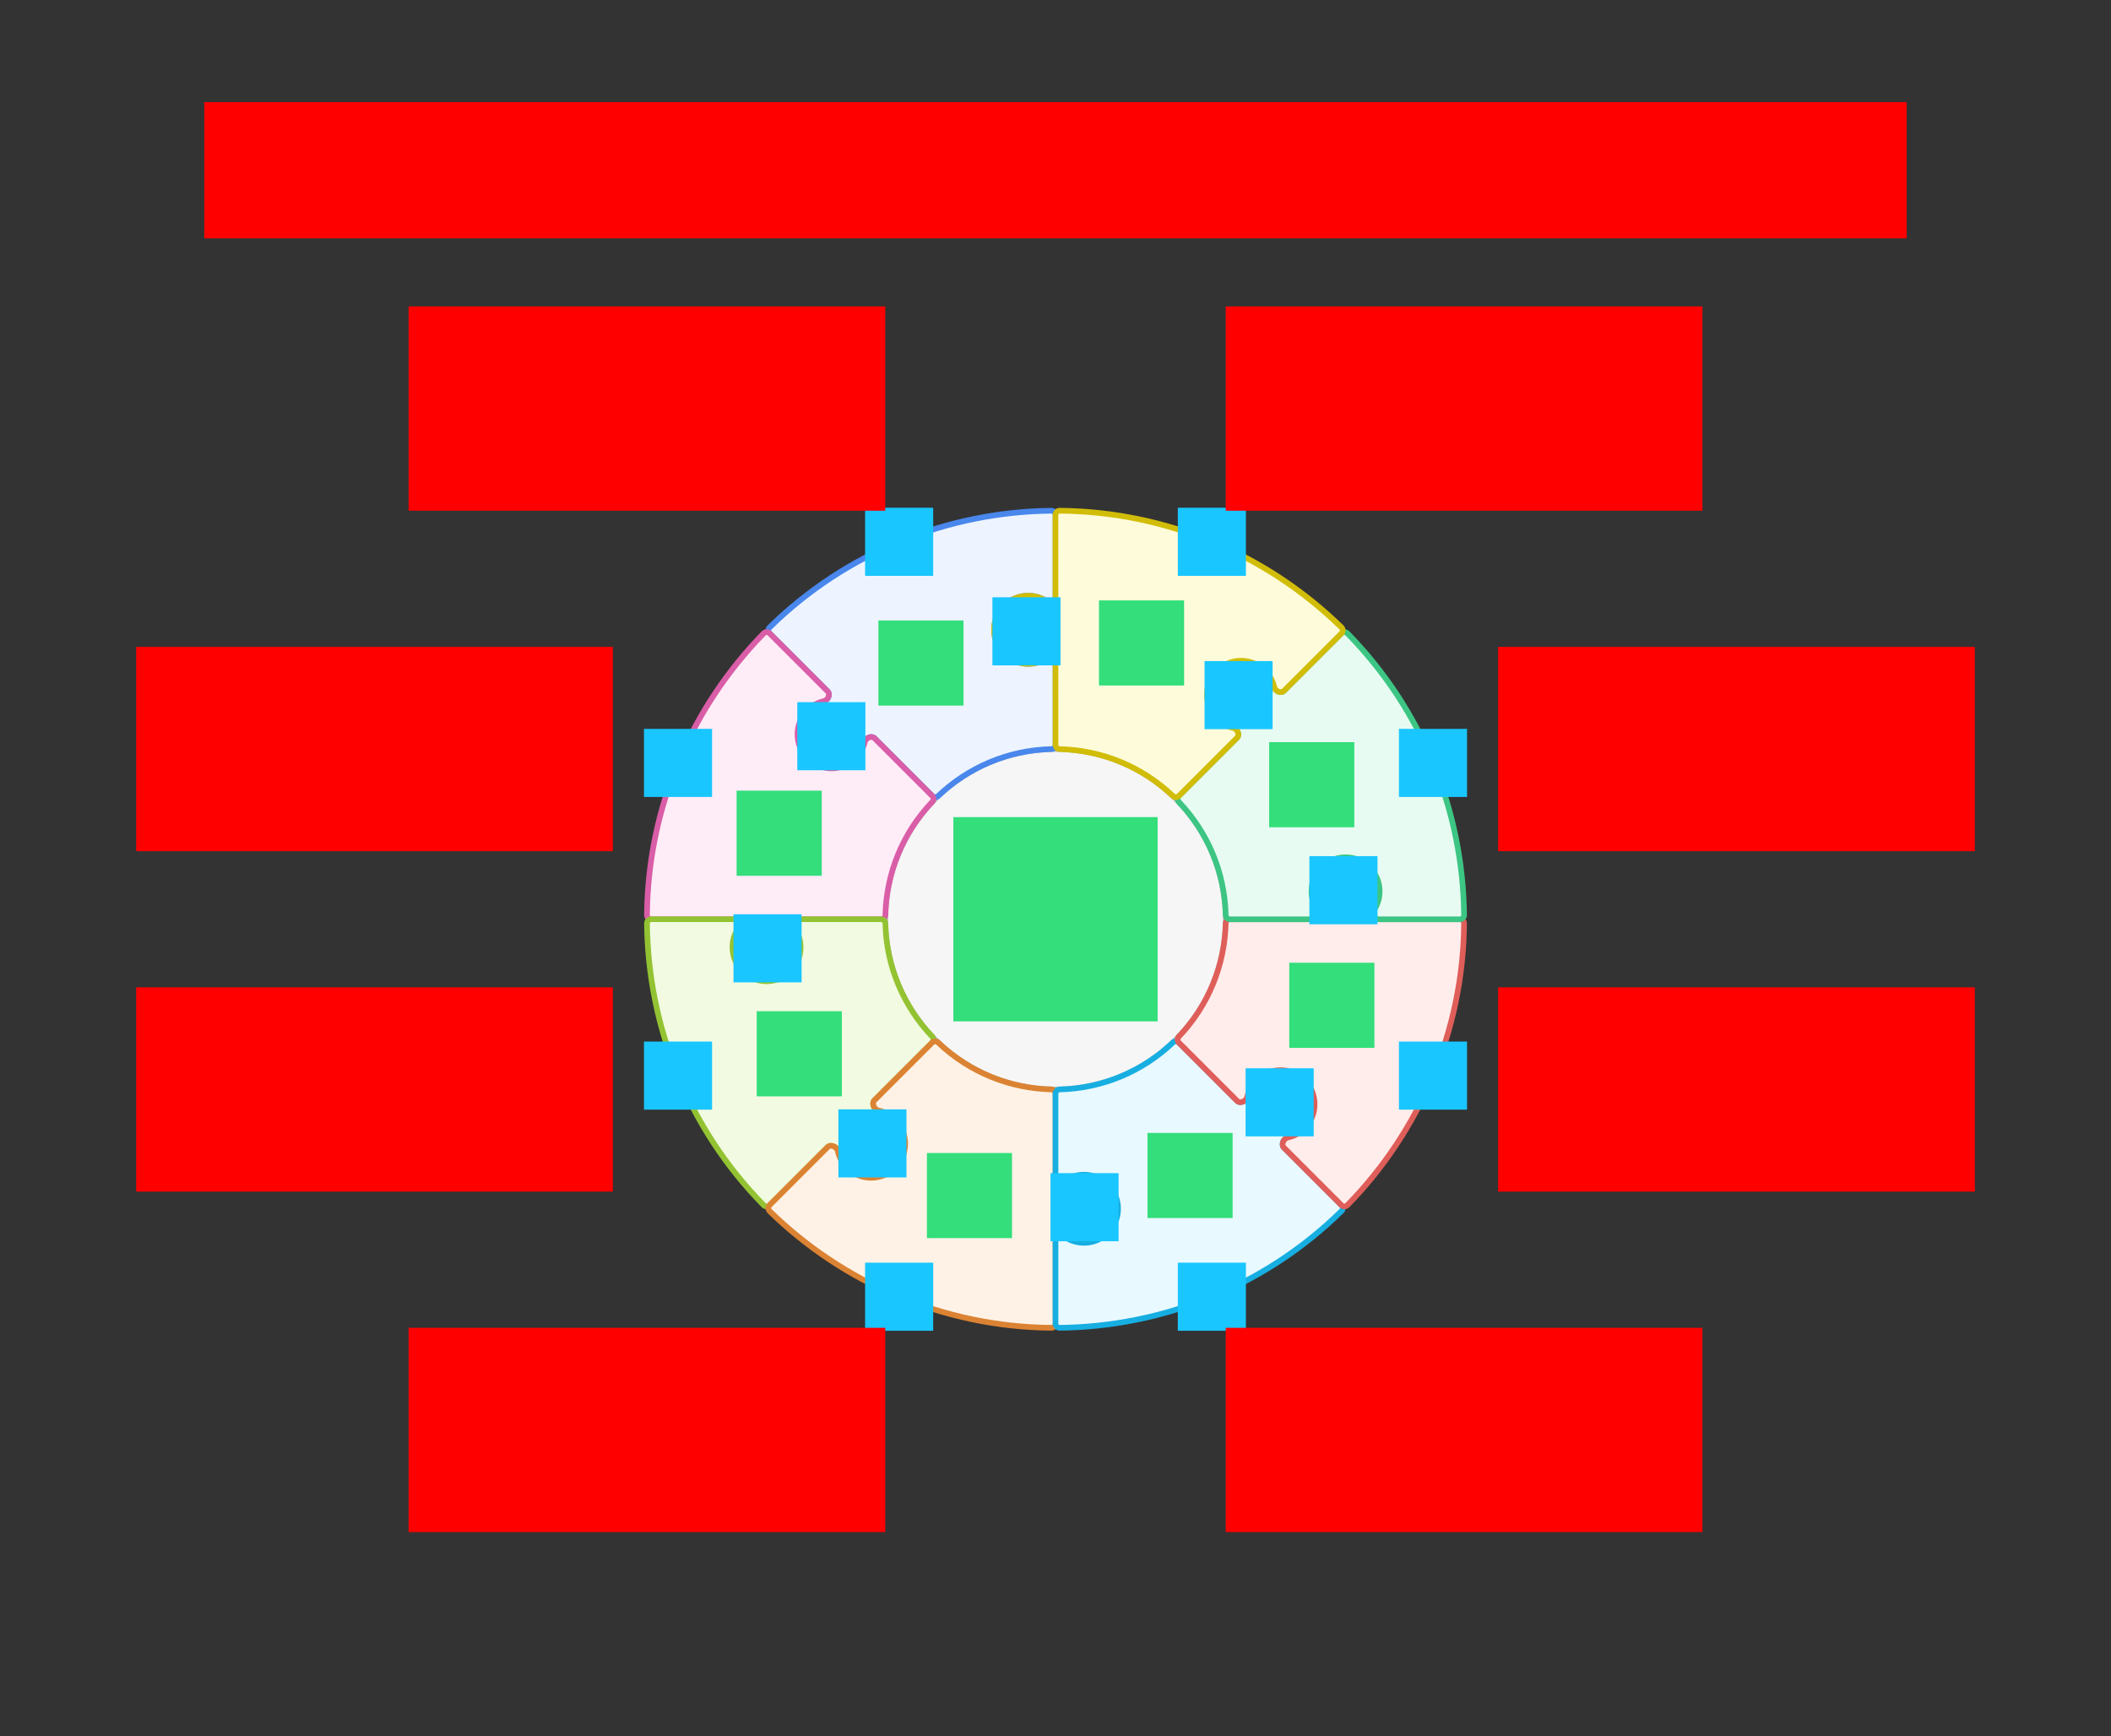 <svg xmlns="http://www.w3.org/2000/svg" width="744" height="612"><rect width="100%" height="100%" fill="#333333" stroke="none"/>    <g id="sector-puzzle-v6--family--8">        <g id="lines">            <g id="g-0">                <ellipse id="cr-big" stroke="#bcbcbc" fill="#f6f6f6" stroke-width="2" stroke-linejoin="miter"  transform="translate(312, 264)" cx="60" cy="60" rx="60" ry="60"></ellipse></g>
            <g id="g-8">                <g id="cu_2" >                    <path id="cu" transform="translate(270.792, 180.009)" fill="#edf4ff" d="M57.737 100.519 C58.323 101.105 59.272 101.103 59.872 100.532 C70.299 90.606 84.293 84.394 99.734 84.015 C100.562 83.995 101.234 83.325 101.234 82.497 L101.234 53.632 C101.234 52.184 99.131 51.383 97.902 52.149 C96.052 53.302 93.864 53.965 91.522 53.957 C84.895 53.934 79.541 48.543 79.564 41.915 C79.588 35.288 84.979 29.934 91.606 29.957 C93.918 29.965 96.075 30.626 97.902 31.765 C99.131 32.531 101.234 31.73 101.234 30.282 L101.234 1.492 C101.234 0.663 100.562 -0.009 99.733 9.1802e-5 C63.482 0.399 27.638 14.417 0.444 41.13 C-0.147 41.71 -0.147 42.661 0.438 43.246 L20.898 63.697 C21.925 64.723 20.997 66.785 19.584 67.112 C17.481 67.598 15.484 68.656 13.84 70.288 C9.137 74.958 9.111 82.556 13.781 87.259 C18.451 91.962 26.049 91.988 30.751 87.318 C32.417 85.663 33.497 83.641 33.988 81.51 C34.314 80.096 36.376 79.168 37.402 80.194 L57.737 100.519 Z"></path>
                    <path id="cu_1" transform="translate(270.792, 180.009)" fill="none" stroke="#4987ec" stroke-width="2" stroke-linejoin="miter" stroke-linecap="none" stroke-miterlimit="4"  d="M 57.737 100.519 C 58.323 101.105 59.272 101.103 59.872 100.532 C 70.299 90.606 84.293 84.394 99.734 84.015 C 100.562 83.995 101.234 83.325 101.234 82.497 L 101.234 53.632 C 101.234 52.184 99.131 51.383 97.902 52.149 C 96.052 53.302 93.864 53.965 91.522 53.957 C 84.895 53.934 79.541 48.543 79.564 41.915 C 79.588 35.288 84.979 29.934 91.606 29.957 C 93.918 29.965 96.075 30.626 97.902 31.765 C 99.131 32.531 101.234 31.73 101.234 30.282 L 101.234 1.492 C 101.234 0.663 100.561 -0.009 99.733 0 C 63.482 0.399 27.638 14.417 0.444 41.13 C -0.147 41.71 -0.147 42.661 0.438 43.246 L 20.898 63.697 C 21.925 64.723 20.997 66.785 19.584 67.112 C 17.481 67.598 15.484 68.656 13.84 70.288 C 9.137 74.958 9.111 82.556 13.781 87.259 C 18.451 91.962 26.049 91.988 30.751 87.318 C 32.417 85.663 33.497 83.641 33.988 81.51 C 34.314 80.096 36.376 79.168 37.402 80.194 L 57.737 100.519 Z"></path></g></g>
            <g id="g-7">                <g id="cu_5" >                    <path id="cu_3" transform="translate(228.019, 222.79)" fill="#feecf7" d="M82.507 101.218 C83.336 101.218 84.005 100.546 84.026 99.718 C84.38 85.327 89.883 71.038 100.533 59.852 C101.104 59.252 101.106 58.303 100.52 57.718 L80.191 37.388 C79.162 36.36 77.089 37.296 76.764 38.714 C76.275 40.85 75.194 42.878 73.524 44.537 C68.821 49.207 61.223 49.18 56.553 44.478 C51.883 39.775 51.91 32.177 56.613 27.507 C58.262 25.87 60.267 24.81 62.377 24.326 C63.794 24.001 64.731 21.928 63.702 20.9 L43.241 0.439 C42.655 -0.147 41.704 -0.147 41.125 0.445 C15.774 26.361 0.341 61.618 6.052e-5 99.737 C-0.007 100.564 0.665 101.237 1.493 101.236 L30.506 101.23 C31.971 101.23 32.782 103.405 31.998 104.643 C30.83 106.487 30.15 108.671 30.142 111.015 C30.119 117.642 35.473 123.034 42.1 123.057 C48.728 123.08 54.119 117.726 54.142 111.099 C54.15 108.723 53.468 106.506 52.283 104.639 C51.498 103.401 52.308 101.225 53.774 101.225 L82.507 101.218 Z"></path>
                    <path id="cu_4" transform="translate(228.019, 222.79)" fill="none" stroke="#d95da7" stroke-width="2" stroke-linejoin="miter" stroke-linecap="none" stroke-miterlimit="4"  d="M 82.507 101.218 C 83.336 101.218 84.005 100.546 84.026 99.718 C 84.38 85.327 89.883 71.038 100.533 59.852 C 101.104 59.252 101.106 58.303 100.52 57.718 L 80.191 37.388 C 79.162 36.36 77.089 37.296 76.764 38.714 C 76.275 40.85 75.194 42.878 73.524 44.537 C 68.821 49.207 61.223 49.18 56.553 44.478 C 51.883 39.775 51.91 32.177 56.613 27.507 C 58.262 25.87 60.267 24.81 62.377 24.326 C 63.794 24.001 64.731 21.928 63.702 20.9 L 43.241 0.439 C 42.655 -0.147 41.704 -0.147 41.125 0.445 C 15.774 26.361 0.341 61.618 0 99.737 C -0.007 100.564 0.665 101.237 1.493 101.237 L 30.506 101.23 C 31.971 101.23 32.782 103.405 31.998 104.643 C 30.83 106.487 30.15 108.671 30.142 111.015 C 30.119 117.642 35.473 123.034 42.1 123.057 C 48.728 123.08 54.119 117.726 54.142 111.099 C 54.15 108.723 53.468 106.506 52.283 104.638 C 51.498 103.401 52.308 101.225 53.774 101.225 L 82.507 101.218 Z"></path></g></g>
            <g id="g-6">                <g id="cu_8" >                    <path id="cu_6" transform="translate(228.022, 323.986)" fill="#f2fae1" d="M9.1803e-5 1.501 C-0.009 0.672 0.663 -1.4887e-7 1.492 0 L30.512 5.2126e-6 C31.981 5.4765e-6 32.793 2.191 32.005 3.43 C30.831 5.277 30.147 7.468 30.139 9.818 C30.116 16.446 35.469 21.837 42.097 21.86 C48.724 21.883 54.115 16.529 54.139 9.902 C54.147 7.521 53.462 5.3 52.272 3.43 C51.484 2.191 52.297 9.1258e-6 53.766 9.3897e-6 L82.497 1.4551e-5 C83.325 1.4699e-5 83.995 0.672 84.015 1.5 C84.394 16.941 90.606 30.935 100.532 41.362 C101.103 41.962 101.105 42.911 100.519 43.497 L80.147 63.879 C79.1 64.926 80.106 67.09 81.552 67.405 C83.734 67.881 85.809 68.971 87.5 70.673 C92.17 75.376 92.143 82.974 87.441 87.644 C82.738 92.314 75.14 92.287 70.47 87.585 C68.802 85.905 67.733 83.855 67.262 81.701 C66.946 80.255 64.781 79.251 63.735 80.298 L43.246 100.796 C42.661 101.381 41.71 101.381 41.13 100.79 C14.417 73.596 0.399 37.752 9.1803e-5 1.501 Z"></path>
                    <path id="cu_7" transform="translate(228.022, 323.986)" fill="none" stroke="#93c332" stroke-width="2" stroke-linejoin="miter" stroke-linecap="none" stroke-miterlimit="4"  d="M 0 1.501 C -0.009 0.672 0.663 -1.4887e-7 1.492 0 L 30.512 0 C 31.981 0 32.793 2.191 32.005 3.43 C 30.831 5.277 30.147 7.468 30.139 9.818 C 30.116 16.446 35.469 21.837 42.097 21.86 C 48.724 21.883 54.115 16.529 54.139 9.902 C 54.147 7.521 53.462 5.3 52.272 3.43 C 51.484 2.191 52.297 0 53.766 0 L 82.497 0 C 83.325 0 83.995 0.672 84.015 1.5 C 84.394 16.941 90.606 30.935 100.532 41.362 C 101.103 41.962 101.105 42.911 100.519 43.497 L 80.147 63.879 C 79.1 64.926 80.106 67.09 81.552 67.405 C 83.734 67.881 85.809 68.971 87.5 70.673 C 92.17 75.376 92.143 82.974 87.441 87.644 C 82.738 92.314 75.14 92.287 70.47 87.585 C 68.802 85.905 67.733 83.855 67.262 81.701 C 66.946 80.255 64.781 79.251 63.735 80.298 L 43.246 100.796 C 42.661 101.381 41.71 101.381 41.13 100.79 C 14.417 73.596 0.399 37.752 0 1.501 Z"></path></g></g>
            <g id="g-5">                <g id="cu_11" >                    <path id="cu_9" transform="translate(270.803, 367.032)" fill="#fef2e6" d="M101.218 18.453 C101.218 17.625 100.546 16.955 99.718 16.935 C85.327 16.581 71.038 11.078 59.852 0.427 C59.252 -0.144 58.303 -0.145 57.718 0.44 L37.343 20.815 C36.294 21.864 37.309 24.042 38.759 24.357 C40.946 24.831 43.025 25.922 44.718 27.627 C49.389 32.33 49.362 39.928 44.659 44.598 C39.957 49.268 32.359 49.241 27.689 44.539 C26.016 42.854 24.946 40.798 24.477 38.639 C24.163 37.188 21.985 36.173 20.935 37.223 L0.439 57.719 C-0.147 58.305 -0.147 59.256 0.445 59.836 C26.361 85.187 61.618 100.62 99.737 100.961 C100.564 100.968 101.237 100.296 101.236 99.468 L101.23 70.611 C101.23 69.124 103.499 68.299 104.748 69.105 C106.608 70.302 108.82 71.001 111.196 71.009 C117.824 71.032 123.215 65.679 123.238 59.051 C123.261 52.424 117.908 47.032 111.28 47.009 C108.872 47.001 106.627 47.703 104.744 48.917 C103.494 49.723 101.225 48.899 101.225 47.413 L101.218 18.453 Z"></path>
                    <path id="cu_10" transform="translate(270.803, 367.032)" fill="none" stroke="#db8333" stroke-width="2" stroke-linejoin="miter" stroke-linecap="none" stroke-miterlimit="4"  d="M 101.218 18.453 C 101.218 17.625 100.546 16.955 99.718 16.935 C 85.327 16.581 71.038 11.078 59.852 0.427 C 59.252 -0.144 58.303 -0.145 57.718 0.44 L 37.343 20.815 C 36.294 21.864 37.309 24.042 38.759 24.357 C 40.946 24.831 43.025 25.922 44.718 27.627 C 49.389 32.33 49.362 39.928 44.659 44.598 C 39.957 49.268 32.359 49.241 27.689 44.539 C 26.016 42.854 24.946 40.798 24.477 38.639 C 24.163 37.188 21.985 36.173 20.935 37.223 L 0.439 57.719 C -0.147 58.305 -0.147 59.256 0.445 59.836 C 26.361 85.187 61.618 100.62 99.737 100.96 C 100.564 100.968 101.237 100.296 101.237 99.468 L 101.23 70.611 C 101.23 69.124 103.499 68.299 104.748 69.105 C 106.608 70.302 108.82 71.001 111.196 71.009 C 117.824 71.032 123.215 65.679 123.238 59.051 C 123.261 52.424 117.908 47.032 111.28 47.009 C 108.872 47.001 106.627 47.703 104.743 48.917 C 103.494 49.723 101.225 48.899 101.225 47.413 L 101.218 18.453 Z"></path></g></g>
            <g id="g-4">                <g id="cu_14" >                    <path id="cu_12" transform="translate(372, 367.03)" fill="#e8f9ff" d="M43.497 0.44 C42.911 -0.145 41.962 -0.144 41.362 0.427 C30.935 10.353 16.941 16.566 1.5 16.945 C0.672 16.965 1.8276e-5 17.634 1.8091e-5 18.463 L1.1625e-5 47.417 C1.1292e-5 48.907 2.286 49.734 3.538 48.925 C5.423 47.707 7.672 47.003 10.084 47.012 C16.711 47.035 22.065 52.426 22.042 59.053 C22.019 65.681 16.627 71.035 10 71.011 C7.618 71.003 5.4 70.301 3.538 69.098 C2.286 68.289 6.7785e-6 69.116 6.4458e-6 70.606 L0 99.467 C-1.851e-7 100.296 0.672 100.969 1.501 100.96 C37.752 100.56 73.596 86.542 100.79 59.829 C101.381 59.249 101.381 58.299 100.796 57.714 L80.485 37.412 C79.438 36.366 80.441 34.203 81.886 33.887 C84.039 33.416 86.087 32.348 87.766 30.68 C92.469 26.01 92.495 18.412 87.826 13.71 C83.156 9.007 75.558 8.981 70.855 13.65 C69.153 15.341 68.064 17.414 67.588 19.595 C67.272 21.041 65.11 22.044 64.064 20.998 L43.497 0.44 Z"></path>
                    <path id="cu_13" transform="translate(372, 367.03)" fill="none" stroke="#17aee1" stroke-width="2" stroke-linejoin="miter" stroke-linecap="none" stroke-miterlimit="4"  d="M 43.497 0.44 C 42.911 -0.145 41.962 -0.144 41.362 0.427 C 30.935 10.353 16.941 16.566 1.5 16.945 C 0.672 16.965 0 17.634 0 18.463 L 0 47.417 C 0 48.907 2.286 49.734 3.538 48.925 C 5.423 47.707 7.671 47.003 10.084 47.012 C 16.711 47.035 22.065 52.426 22.042 59.053 C 22.019 65.681 16.627 71.035 10 71.011 C 7.618 71.003 5.4 70.301 3.538 69.098 C 2.286 68.289 0 69.116 0 70.606 L 0 99.467 C -1.851e-7 100.296 0.672 100.969 1.501 100.96 C 37.752 100.56 73.596 86.542 100.79 59.829 C 101.381 59.249 101.381 58.299 100.796 57.714 L 80.485 37.412 C 79.438 36.366 80.441 34.203 81.886 33.887 C 84.039 33.416 86.087 32.348 87.766 30.68 C 92.469 26.01 92.495 18.412 87.826 13.71 C 83.156 9.007 75.558 8.981 70.855 13.65 C 69.153 15.341 68.064 17.414 67.588 19.595 C 67.272 21.041 65.11 22.044 64.064 20.998 L 43.497 0.44 Z"></path></g></g>
            <g id="g-3">                <g id="cu_17" >                    <path id="cu_15" transform="translate(415.046, 302.161)" fill="#ffedeb" d="M71.191 12.042 C71.214 5.415 65.86 0.023 59.233 7.4689e-5 C52.605 -0.023 47.214 5.331 47.191 11.958 C47.183 14.332 47.864 16.547 49.047 18.414 C49.831 19.651 49.022 21.823 47.557 21.823 L18.453 21.829 C17.625 21.83 16.955 22.501 16.935 23.33 C16.581 37.721 11.078 52.009 0.427 63.196 C-0.144 63.796 -0.145 64.744 0.44 65.33 L21 85.89 C22.049 86.939 24.224 85.926 24.539 84.476 C25.014 82.291 26.104 80.213 27.809 78.52 C32.512 73.85 40.11 73.876 44.779 78.579 C49.449 83.282 49.423 90.88 44.72 95.549 C43.036 97.222 40.982 98.291 38.823 98.76 C37.374 99.075 36.361 101.251 37.41 102.299 L57.719 122.609 C58.305 123.195 59.256 123.195 59.836 122.603 C85.187 96.687 100.62 61.429 100.961 23.311 C100.968 22.483 100.296 21.811 99.468 21.811 L70.829 21.818 C69.365 21.818 68.554 19.647 69.338 18.41 C70.504 16.567 71.183 14.384 71.191 12.042 Z"></path>
                    <path id="cu_16" transform="translate(415.046, 302.161)" fill="none" stroke="#df5e59" stroke-width="2" stroke-linejoin="miter" stroke-linecap="none" stroke-miterlimit="4"  d="M 71.191 12.042 C 71.214 5.415 65.86 0.023 59.233 0 C 52.605 -0.023 47.214 5.331 47.191 11.958 C 47.183 14.332 47.864 16.547 49.047 18.414 C 49.831 19.651 49.022 21.823 47.557 21.823 L 18.453 21.829 C 17.625 21.83 16.955 22.501 16.935 23.33 C 16.581 37.721 11.078 52.009 0.427 63.196 C -0.144 63.796 -0.145 64.744 0.44 65.33 L 21 85.89 C 22.049 86.939 24.224 85.926 24.539 84.476 C 25.014 82.291 26.104 80.213 27.809 78.52 C 32.512 73.85 40.11 73.876 44.779 78.579 C 49.449 83.282 49.423 90.88 44.72 95.549 C 43.036 97.222 40.982 98.291 38.823 98.76 C 37.374 99.075 36.361 101.251 37.41 102.299 L 57.719 122.609 C 58.305 123.195 59.256 123.195 59.836 122.603 C 85.187 96.687 100.62 61.429 100.96 23.311 C 100.968 22.483 100.296 21.811 99.468 21.811 L 70.829 21.818 C 69.365 21.818 68.554 19.647 69.338 18.41 C 70.504 16.567 71.183 14.384 71.191 12.042 Z"></path></g></g>
            <g id="g-2">                <g id="cu_20" >                    <path id="cu_18" transform="translate(415.044, 222.778)" fill="#e7fbf2" d="M0.44 57.737 C-0.145 58.323 -0.144 59.272 0.427 59.872 C10.353 70.299 16.566 84.293 16.945 99.734 C16.965 100.562 17.634 101.234 18.463 101.234 L47.564 101.234 C49.032 101.234 49.844 99.048 49.057 97.809 C47.869 95.939 47.185 93.72 47.193 91.341 C47.216 84.714 52.608 79.36 59.235 79.383 C65.862 79.406 71.216 84.797 71.193 91.425 C71.185 93.774 70.502 95.963 69.329 97.809 C68.542 99.048 69.354 101.234 70.822 101.234 L99.467 101.234 C100.296 101.234 100.969 100.562 100.96 99.733 C100.56 63.481 86.542 27.638 59.829 0.444 C59.249 -0.147 58.299 -0.147 57.714 0.438 L37.45 20.711 C36.425 21.737 34.364 20.811 34.037 19.398 C33.551 17.297 32.493 15.301 30.862 13.658 C26.192 8.956 18.594 8.929 13.891 13.599 C9.189 18.269 9.162 25.867 13.832 30.57 C15.486 32.235 17.507 33.314 19.637 33.806 C21.05 34.132 21.976 36.192 20.951 37.217 L0.44 57.737 Z"></path>
                    <path id="cu_19" transform="translate(415.044, 222.778)" fill="none" stroke="#3cc583" stroke-width="2" stroke-linejoin="miter" stroke-linecap="none" stroke-miterlimit="4"  d="M 0.44 57.737 C -0.145 58.323 -0.144 59.272 0.427 59.872 C 10.353 70.299 16.566 84.293 16.945 99.734 C 16.965 100.562 17.634 101.234 18.463 101.234 L 47.564 101.234 C 49.032 101.234 49.844 99.048 49.057 97.809 C 47.869 95.939 47.185 93.72 47.193 91.341 C 47.216 84.714 52.608 79.36 59.235 79.383 C 65.862 79.406 71.216 84.797 71.193 91.425 C 71.185 93.774 70.502 95.963 69.329 97.809 C 68.542 99.048 69.354 101.234 70.822 101.234 L 99.467 101.234 C 100.296 101.234 100.969 100.561 100.96 99.733 C 100.56 63.481 86.542 27.638 59.829 0.444 C 59.249 -0.147 58.299 -0.147 57.714 0.438 L 37.45 20.711 C 36.425 21.737 34.364 20.811 34.037 19.398 C 33.551 17.297 32.493 15.301 30.862 13.658 C 26.192 8.956 18.594 8.929 13.891 13.599 C 9.189 18.269 9.162 25.867 13.832 30.57 C 15.486 32.235 17.507 33.314 19.637 33.806 C 21.05 34.132 21.976 36.192 20.951 37.217 L 0.44 57.737 Z"></path></g></g>
            <g id="g-1">                <g id="cu_23" >                    <path id="cu_21" transform="translate(350.356, 180.005)" fill="#fefbdb" d="M21.648 82.507 C21.648 83.336 22.32 84.005 23.148 84.026 C37.539 84.38 51.828 89.883 63.014 100.533 C63.614 101.104 64.563 101.106 65.148 100.52 L85.663 80.006 C86.691 78.978 85.757 76.907 84.34 76.582 C82.204 76.092 80.178 75.012 78.52 73.342 C73.85 68.64 73.876 61.042 78.579 56.372 C83.282 51.702 90.88 51.728 95.55 56.431 C97.186 58.079 98.246 60.083 98.73 62.191 C99.055 63.608 101.126 64.543 102.154 63.515 L122.427 43.241 C123.013 42.655 123.013 41.704 122.421 41.125 C96.505 15.774 61.248 0.341 23.129 6.052e-5 C22.302 -0.007 21.629 0.665 21.63 1.493 L21.636 30.274 C21.636 31.72 19.547 32.519 18.319 31.757 C16.496 30.625 14.346 29.968 12.042 29.96 C5.415 29.937 0.023 35.291 7.4691e-5 41.918 C-0.023 48.546 5.331 53.937 11.958 53.96 C14.294 53.968 16.476 53.309 18.324 52.16 C19.551 51.398 21.641 52.197 21.641 53.642 L21.648 82.507 Z"></path>
                    <path id="cu_22" transform="translate(350.356, 180.005)" fill="none" stroke="#d1bd08" stroke-width="2" stroke-linejoin="miter" stroke-linecap="none" stroke-miterlimit="4"  d="M 21.648 82.507 C 21.648 83.336 22.32 84.005 23.148 84.026 C 37.539 84.38 51.828 89.883 63.014 100.533 C 63.614 101.104 64.563 101.106 65.148 100.52 L 85.663 80.006 C 86.691 78.978 85.757 76.907 84.34 76.582 C 82.204 76.092 80.178 75.012 78.52 73.342 C 73.85 68.64 73.876 61.042 78.579 56.372 C 83.282 51.702 90.88 51.728 95.55 56.431 C 97.186 58.079 98.246 60.083 98.73 62.191 C 99.055 63.608 101.126 64.543 102.154 63.515 L 122.427 43.241 C 123.013 42.655 123.013 41.704 122.421 41.125 C 96.505 15.774 61.248 0.341 23.129 0 C 22.302 -0.007 21.629 0.665 21.63 1.493 L 21.636 30.274 C 21.636 31.72 19.547 32.519 18.319 31.757 C 16.496 30.625 14.346 29.968 12.042 29.96 C 5.415 29.937 0.023 35.291 0 41.918 C -0.023 48.546 5.331 53.937 11.958 53.96 C 14.294 53.968 16.476 53.309 18.324 52.16 C 19.551 51.398 21.641 52.197 21.641 53.642 L 21.648 82.507 Z"></path></g></g></g>
        <path id="tx-cb-title" transform="matrix(1, -1.6081230200044232e-16, 1.6081230200044232e-16, 1, 72, 36)" fill="#ff00001a" d="M0 0 L600 0 L600 48 L0 48 L0 0 Z"></path>
        <path id="ic-cc-0" transform="matrix(1, -5.551115123125783e-17, 5.551115123125783e-17, 1, 336, 287.996)" fill="#33de7b1a" d="M0 0 L72 0 L72 72 L0 72 L0 0 Z"></path>
        <rect id="bt-cc-remove-8" fill="#1ac6ff33" transform="matrix(1, -5.551115123125783e-17, 5.551115123125783e-17, 1, 304.894, 178.961)" width="24" height="24" rx="0" ry="0"></rect>
        <rect id="bt-cc-remove-7" fill="#1ac6ff33" transform="matrix(1, -5.551115123125783e-17, 5.551115123125783e-17, 1, 226.961, 256.894)" width="24" height="24" rx="0" ry="0"></rect>
        <rect id="bt-cc-remove-6" fill="#1ac6ff33" transform="matrix(1, -5.551115123125783e-17, 5.551115123125783e-17, 1, 226.961, 367.106)" width="24" height="24" rx="0" ry="0"></rect>
        <rect id="bt-cc-remove-5" fill="#1ac6ff33" transform="matrix(1, 0, 0, 1, 304.894, 445.039)" width="24" height="24" rx="0" ry="0"></rect>
        <rect id="bt-cc-remove-4" fill="#1ac6ff33" transform="matrix(1, -5.551115123125783e-17, 5.551115123125783e-17, 1, 415.106, 445.039)" width="24" height="24" rx="0" ry="0"></rect>
        <rect id="bt-cc-remove-3" fill="#1ac6ff33" transform="matrix(1, -5.551115123125783e-17, 5.551115123125783e-17, 1, 493.039, 367.106)" width="24" height="24" rx="0" ry="0"></rect>
        <rect id="bt-cc-remove-2" fill="#1ac6ff33" transform="matrix(1, -5.551115123125783e-17, 5.551115123125783e-17, 1, 493.039, 256.894)" width="24" height="24" rx="0" ry="0"></rect>
        <rect id="bt-cc-remove-1" fill="#1ac6ff33" transform="matrix(1, 0, 0, 1, 415.107, 178.961)" width="24" height="24" rx="0" ry="0"></rect>
        <rect id="bt-cc-add-9" fill="#1ac6ff33" transform="translate(349.762, 210.515)" width="24" height="24" rx="0" ry="0"></rect>
        <rect id="bt-cc-add-8" fill="#1ac6ff33" transform="matrix(1, 5.551115123125783e-17, -5.551115123125783e-17, 1, 281, 247.479)" width="24" height="24" rx="0" ry="0"></rect>
        <rect id="bt-cc-add-7" fill="#1ac6ff33" transform="matrix(1, -8.326672684688674e-17, 8.326672684688674e-17, 1, 258.515, 322.238)" width="24" height="24" rx="0" ry="0"></rect>
        <rect id="bt-cc-add-6" fill="#1ac6ff33" transform="matrix(1, 5.551115123125783e-17, -5.551115123125783e-17, 1, 295.479, 391)" width="24" height="24" rx="0" ry="0"></rect>
        <rect id="bt-cc-add-5" fill="#1ac6ff33" transform="translate(370.238, 413.485)" width="24" height="24" rx="0" ry="0"></rect>
        <rect id="bt-cc-add-4" fill="#1ac6ff33" transform="matrix(1, 5.551115123125783e-17, -5.551115123125783e-17, 1, 439, 376.521)" width="24" height="24" rx="0" ry="0"></rect>
        <rect id="bt-cc-add-3" fill="#1ac6ff33" transform="matrix(1, -8.326672684688674e-17, 8.326672684688674e-17, 1, 461.485, 301.762)" width="24" height="24" rx="0" ry="0"></rect>
        <rect id="bt-cc-add-2" fill="#1ac6ff33" transform="matrix(1, 5.551115123125783e-17, -5.551115123125783e-17, 1, 424.521, 233)" width="24" height="24" rx="0" ry="0"></rect>
        <path id="ic-cc-8" transform="matrix(1, 1.1102230246251565e-16, -1.1102230246251565e-16, 1, 309.58, 218.693)" fill="#33de7b1a" d="M0 0 L30 0 L30 30 L0 30 L0 0 Z"></path>
        <path id="ic-cc-7" transform="translate(259.613, 278.674)" fill="#33de7b1a" d="M0 0 L30 0 L30 30 L0 30 L0 0 Z"></path>
        <path id="ic-cc-6" transform="matrix(1, -1.6653345369377348e-16, 1.6653345369377348e-16, 1, 266.693, 356.42)" fill="#33de7b1a" d="M0 0 L30 0 L30 30 L0 30 L0 0 Z"></path>
        <path id="ic-cc-5" transform="matrix(1, -5.551115123125783e-17, 5.551115123125783e-17, 1, 326.674, 406.387)" fill="#33de7b1a" d="M0 0 L30 0 L30 30 L0 30 L0 0 Z"></path>
        <path id="ic-cc-4" transform="matrix(1, 1.1102230246251565e-16, -1.1102230246251565e-16, 1, 404.42, 399.307)" fill="#33de7b1a" d="M0 0 L30 0 L30 30 L0 30 L0 0 Z"></path>
        <path id="ic-cc-3" transform="translate(454.388, 339.326)" fill="#33de7b1a" d="M0 0 L30 0 L30 30 L0 30 L0 0 Z"></path>
        <path id="ic-cc-2" transform="matrix(1, -1.6653345369377348e-16, 1.6653345369377348e-16, 1, 447.307, 261.58)" fill="#33de7b1a" d="M0 0 L30 0 L30 30 L0 30 L0 0 Z"></path>
        <path id="ic-cc-1" transform="matrix(1, -5.551115123125783e-17, 5.551115123125783e-17, 1, 387.326, 211.612)" fill="#33de7b1a" d="M0 0 L30 0 L30 30 L0 30 L0 0 Z"></path>
        <path id="tx-rb-8" transform="matrix(1, -5.551115123125783e-17, 5.551115123125783e-17, 1, 144, 108)" fill="#ff00001a" d="M0 0 L168 0 L168 72 L0 72 L0 0 Z"></path>
        <path id="tx-rc-7" transform="translate(48, 228)" fill="#ff00001a" d="M0 0 L168 0 L168 72 L0 72 L0 0 Z"></path>
        <path id="tx-rc-6" transform="matrix(1, -5.551115123125783e-17, 5.551115123125783e-17, 1, 48, 348)" fill="#ff00001a" d="M0 0 L168 0 L168 72 L0 72 L0 0 Z"></path>
        <path id="tx-rt-5" transform="matrix(1, -5.551115123125783e-17, 5.551115123125783e-17, 1, 144, 468)" fill="#ff00001a" d="M0 0 L168 0 L168 72 L0 72 L0 0 Z"></path>
        <path id="tx-lt-4" transform="matrix(1, -5.551115123125783e-17, 5.551115123125783e-17, 1, 432, 468)" fill="#ff00001a" d="M0 0 L168 0 L168 72 L0 72 L0 0 Z"></path>
        <path id="tx-lc-3" transform="matrix(1, -5.551115123125783e-17, 5.551115123125783e-17, 1, 528, 348)" fill="#ff00001a" d="M0 0 L168 0 L168 72 L0 72 L0 0 Z"></path>
        <path id="tx-lc-2" transform="translate(528, 228)" fill="#ff00001a" d="M0 0 L168 0 L168 72 L0 72 L0 0 Z"></path>
        <path id="tx-lb-1" transform="matrix(1, -5.551115123125783e-17, 5.551115123125783e-17, 1, 432, 108)" fill="#ff00001a" d="M0 0 L168 0 L168 72 L0 72 L0 0 Z"></path></g></svg>